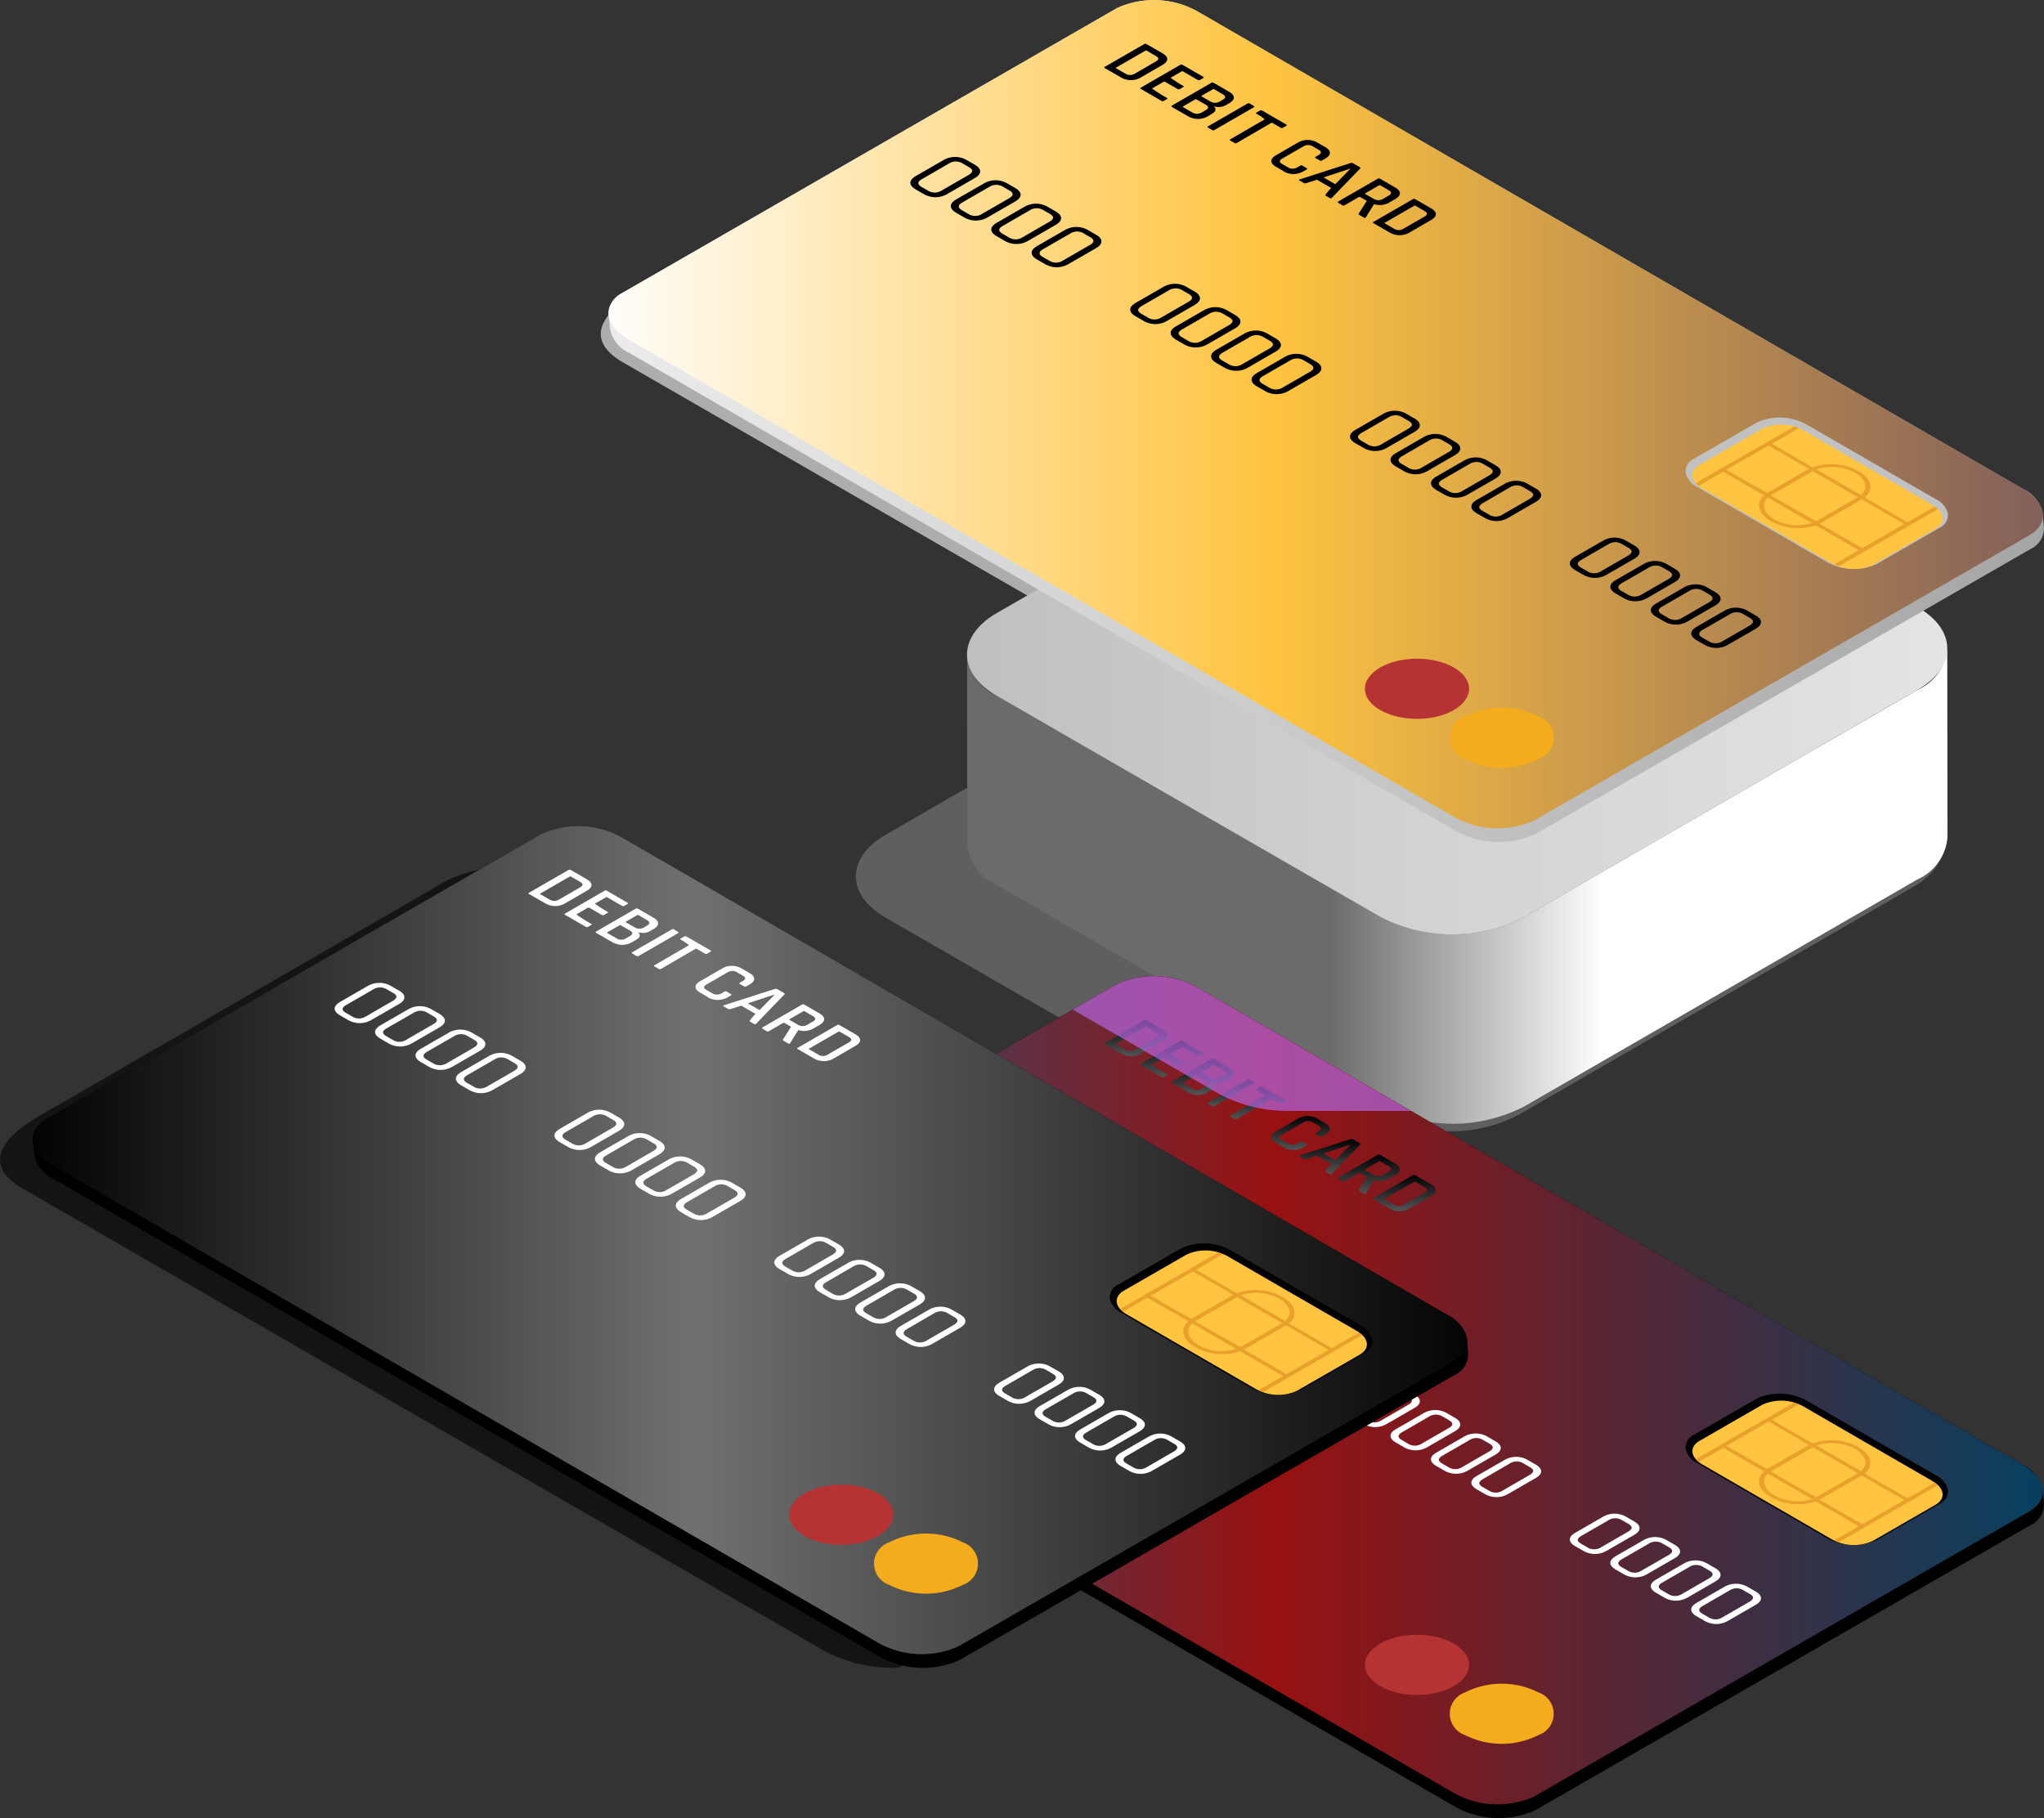 <svg xmlns="http://www.w3.org/2000/svg" xmlns:xlink="http://www.w3.org/1999/xlink" width="81.655" height="72.645" viewBox="0 0 81.655 72.645"><rect x="0" y="0" width="81.655" height="72.645" fill="#333333" stroke="none"/><defs><style>.a,.b,.c,.j{opacity:0.6;}.a,.b,.c,.p{mix-blend-mode:multiply;isolation:isolate;}.b,.n{fill:#fff;}.c{fill:#7d7d7d;}.d{fill:url(#a);}.e{fill:url(#b);}.f{fill:#c17deb;}.g{fill:url(#c);}.h{fill:#010101;}.i{fill:#ffc440;}.k{fill:#d88c1d;}.l{fill:#b53333;}.m{fill:#f4ac1c;}.o{fill:url(#d);}.p{fill:#b267e2;opacity:0.7;}.q{fill:url(#m);}.r{fill:url(#n);}.s{fill:url(#o);}.t{fill:url(#p);}.u{fill:#c1c1c1;}</style><linearGradient id="a" x1="0.369" y1="0.5" x2="0.65" y2="0.5" gradientUnits="objectBoundingBox"><stop offset="0" stop-color="#6b6b6b"/><stop offset="1" stop-color="#fff"/></linearGradient><linearGradient id="b" y1="0.5" x2="1" y2="0.5" gradientUnits="objectBoundingBox"><stop offset="0" stop-color="#bfbfbf"/><stop offset="0.456" stop-color="#d2d2d2"/><stop offset="1" stop-color="#e4e4e4"/></linearGradient><linearGradient id="c" x1="-0.007" y1="0.5" x2="1.02" y2="0.5" gradientUnits="objectBoundingBox"><stop offset="0" stop-color="#006495"/><stop offset="0.456" stop-color="#981111"/><stop offset="1" stop-color="#004263"/></linearGradient><linearGradient id="d" x1="0.5" x2="0.5" y2="1" gradientUnits="objectBoundingBox"><stop offset="0"/><stop offset="1" stop-color="#545454"/></linearGradient><linearGradient id="m" y1="0.5" x2="1" y2="0.5" gradientUnits="objectBoundingBox"><stop offset="0"/><stop offset="1"/></linearGradient><linearGradient id="n" x1="-0.007" y1="0.5" x2="1.02" y2="0.5" gradientUnits="objectBoundingBox"><stop offset="0"/><stop offset="0.456" stop-color="#707070"/><stop offset="1"/></linearGradient><linearGradient id="o" y1="0.5" x2="1" y2="0.5" gradientUnits="objectBoundingBox"><stop offset="0" stop-color="#ececec"/><stop offset="1" stop-color="#a5a5a5"/></linearGradient><linearGradient id="p" x1="-0.007" y1="0.5" x2="1.02" y2="0.5" gradientUnits="objectBoundingBox"><stop offset="0" stop-color="#fff"/><stop offset="0.456" stop-color="#ffc440"/><stop offset="1" stop-color="#7d5b5b"/></linearGradient></defs><g transform="translate(-19.098 -251.561)"><path class="a" d="M65.971,292.9a5.752,5.752,0,0,0-2.805-.679,5.062,5.062,0,0,0-2.746.829l-15.736,9.089c-1.575.909-2.269,1.989-.7,2.9l32.033,18.479a5.788,5.788,0,0,0,2.9.679h.091l18.568-13.065Z" transform="translate(-24 -6)"/><path class="b" d="M65.971,292.9a5.752,5.752,0,0,0-2.805-.679,5.062,5.062,0,0,0-2.746.829l-15.736,9.089c-1.575.909-2.269,1.989-.7,2.9l32.033,18.479a5.788,5.788,0,0,0,2.9.679h.091l18.568-13.065Z" transform="translate(0 -39)"/><path class="c" d="M95.558,283.693,81.9,275.827a5.741,5.741,0,0,0-2.8-.68h-5.93a5.879,5.879,0,0,0-2.957.68l-15.736,9.089c-1.575.91-1.583,2.387-.018,3.3l13.655,7.867a5.8,5.8,0,0,0,2.9.68H76.99a5.792,5.792,0,0,0,2.814-.682l15.736-9.088C97.115,286.079,97.126,284.6,95.558,283.693Z"/><path class="d" d="M96.889,277.467a2.012,2.012,0,0,1-1.187,1.659l-15.737,9.089a6.27,6.27,0,0,1-5.688,0L58.9,279.353a1.994,1.994,0,0,1-1.168-1.636l.005,7.563a2,2,0,0,0,1.169,1.636l15.379,8.863a6.266,6.266,0,0,0,5.689,0l15.736-9.088a2.015,2.015,0,0,0,1.187-1.661Z"/><path class="e" d="M95.72,275.831l-15.38-8.862a6.273,6.273,0,0,0-5.688,0l-15.736,9.089c-1.575.91-1.583,2.386-.018,3.295l15.379,8.863a6.27,6.27,0,0,0,5.688,0L95.7,279.126C97.276,278.217,97.287,276.741,95.72,275.831Z"/><path class="f" d="M85.552,279.35a.666.666,0,0,1-.367.075c-.438-.027-1.4-.084-2.483-.14l-.21.283a.449.449,0,0,1-.066.073.7.7,0,0,1-.109.078.986.986,0,0,1-.277.105,1.377,1.377,0,0,1-.632-.005.81.81,0,0,1-.388-.2,1.031,1.031,0,0,1-.307.124,1.391,1.391,0,0,1-.632,0,1.016,1.016,0,0,1-.186-.064l-.695.62a.7.7,0,0,1-.116.083,1.387,1.387,0,0,1-1.087.066l-6.61-2.466c-.4-.151-.519-.462-.26-.7l2.573-2.3a.739.739,0,0,1,.115-.083,1.39,1.39,0,0,1,1.088-.065l3.317,1.237A14.109,14.109,0,0,1,80.668,276a11.944,11.944,0,0,1,1.667.354,14.365,14.365,0,0,0,1.688.556,2.507,2.507,0,0,0,.313.064l1.314.193c.238.035.4.168.369.308l-.337,1.715a.21.21,0,0,1-.07.113Zm-7.224-1.1a.358.358,0,0,0-.068.049.221.221,0,0,0-.076.121c-.041.188.2.367.549.407.6.067,1.383.111,2.922.182,1.475.069,2.989.158,3.571.194l.412-1.751c.006-.031-.03-.06-.081-.068l-1.315-.193a3.03,3.03,0,0,1-.384-.08,14.211,14.211,0,0,1-1.758-.58,11.216,11.216,0,0,0-1.518-.313,13.421,13.421,0,0,0-1.9.027l2.609.974c.351.131.5.388.352.626a.608.608,0,0,1-.226.21,1.46,1.46,0,0,1-.816.155s-.935-.022-1.842-.048A.807.807,0,0,0,78.328,278.252Zm2.995,1.023c-.1.134.009.285.236.341a.719.719,0,0,0,.339,0,.584.584,0,0,0,.148-.055.33.33,0,0,0,.094-.082l.161-.216-.935-.046Zm-1.218.214a.5.5,0,0,0,.126.048.733.733,0,0,0,.339,0,.508.508,0,0,0,.148-.057.277.277,0,0,0,.094-.08l.151-.2-.506-.025Zm-6.019-4.428a.538.538,0,0,0-.065.046l-2.571,2.3c-.146.131-.081.3.144.389l6.611,2.467a.785.785,0,0,0,.609-.037.462.462,0,0,0,.064-.047l1.149-1.026c-.606-.034-1.022-.066-1.367-.105-.545-.062-.922-.348-.857-.651a.489.489,0,0,1,.256-.3,1.375,1.375,0,0,1,.717-.154c.91.026,1.848.048,1.848.048a.944.944,0,0,0,.522-.093.368.368,0,0,0,.134-.124c.085-.141,0-.293-.2-.367l-6.386-2.383A.776.776,0,0,0,74.086,275.061ZM70.23,277.1a.923.923,0,0,1-.452.026c-.043-.01-.1-.046-.1-.072a1.738,1.738,0,0,1,.681-1.383l.059-.052a3.213,3.213,0,0,1,.487-.342,4.994,4.994,0,0,1,1.447-.533.256.256,0,0,1,.228.074c.055.049.133.14.039.194a4.723,4.723,0,0,0-1.322.486,2.855,2.855,0,0,0-.427.3l-.06.052a1.425,1.425,0,0,0-.541,1.189A.089.089,0,0,1,70.23,277.1Zm-1.151.036a.981.981,0,0,1-.46.022c-.042-.008-.1-.042-.1-.068a2.138,2.138,0,0,1,.921-1.794l.061-.052a3.741,3.741,0,0,1,.572-.4,6,6,0,0,1,1.99-.677.245.245,0,0,1,.211.075c.052.051.125.144.032.2a5.676,5.676,0,0,0-1.836.626,3.3,3.3,0,0,0-.514.362l-.061.052a1.785,1.785,0,0,0-.77,1.592A.083.083,0,0,1,69.079,277.133Zm-1.137.045a1.059,1.059,0,0,1-.484.025c-.041-.009-.1-.044-.1-.069a2.767,2.767,0,0,1,1.2-2.205,4.755,4.755,0,0,1,.74-.53,7.336,7.336,0,0,1,2.4-.819.248.248,0,0,1,.217.079c.052.051.125.143.032.2a7.023,7.023,0,0,0-2.248.769,4.221,4.221,0,0,0-.632.445,2.476,2.476,0,0,0-1.079,2.044A.081.081,0,0,1,67.942,277.178Z"/><path d="M43.46,303.633a1.314,1.314,0,0,0,.776,1.029l32.994,19.09a3.566,3.566,0,0,0,3.208.135L100.2,312.505a.914.914,0,0,0,.548-.883c-.02-.186-.023-.348-.05-.568a1.379,1.379,0,0,0-.771-.949L66.935,291.016a3.568,3.568,0,0,0-3.209-.135L43.964,302.263a.967.967,0,0,0-.552.752C43.4,303.24,43.458,303.44,43.46,303.633Z"/><path class="g" d="M66.935,291.016l32.992,19.089c.949.549,1.05,1.378.227,1.852L80.392,323.339a3.563,3.563,0,0,1-3.208-.135L44.191,304.115c-.949-.549-1.05-1.378-.227-1.852l19.762-11.382A3.568,3.568,0,0,1,66.935,291.016Z"/><path class="h" d="M96.433,310.507a.862.862,0,0,1,.481.591.568.568,0,0,1-.341.555L94.065,313.1a2.21,2.21,0,0,1-1.984-.083l-5.163-2.987a.867.867,0,0,1-.482-.589.57.57,0,0,1,.341-.556l2.509-1.445a2.214,2.214,0,0,1,1.984.083Z"/><path class="i" d="M87.109,310.078l5.162,2.986a1.824,1.824,0,0,0,1.639.069l2.508-1.445c.421-.243.369-.666-.115-.946l-5.162-2.986a1.817,1.817,0,0,0-1.639-.068l-2.509,1.444C86.572,309.374,86.624,309.8,87.109,310.078Z"/><g class="j"><path class="k" d="M90.962,307.67a1.529,1.529,0,0,0-.194-.067l-3.924,2.26a.945.945,0,0,0,.115.112l.977-.563,1.629.942c-.341.3-.238.736.281,1.036a2.278,2.278,0,0,0,1.792.164l1.714.991-.983.566a1.525,1.525,0,0,0,.181.075l3.964-2.283a.927.927,0,0,0-.129-.1l-1.084.624-1.71-.989c.373-.3.281-.749-.251-1.057a2.26,2.26,0,0,0-1.83-.147l-1.625-.94Zm.854,3.8,1.655-.953,1.7.98-1.68.968-1.7-.983C91.8,311.48,91.808,311.478,91.816,311.473Zm-1.836-.16c-.433-.252-.528-.615-.259-.869l1.762,1.02A1.96,1.96,0,0,1,89.98,311.313Zm3.226-1.858c.446.258.531.635.23.889l-1.771-1.025A1.94,1.94,0,0,1,93.206,309.455Zm-1.69-.066,1.8,1.041-1.654.953c-.029.013-1.823-1.026-1.823-1.026C89.861,310.342,91.516,309.389,91.516,309.389Zm-.155-.09-1.654.953c-.023.017-1.636-.917-1.636-.917l1.68-.968Z"/></g><ellipse class="l" cx="2.081" cy="1.202" rx="2.081" ry="1.202" transform="translate(73.624 316.88)"/><path class="m" d="M80.562,320.886a3.254,3.254,0,0,1-2.943,0,.9.9,0,0,1,0-1.7,3.26,3.26,0,0,1,2.943,0A.9.9,0,0,1,80.562,320.886Z"/><path class="f" d="M48.726,302.94a1.316,1.316,0,0,1,1.185-.017c.319.183.306.488-.027.68a1.307,1.307,0,0,1-1.182.018C48.382,303.439,48.393,303.132,48.726,302.94Z"/><path class="f" d="M47.673,303.709l.532-.008c-.383-.287-.336-.708.138-.982a2.077,2.077,0,0,1,1.7-.087l.014-.3a2.822,2.822,0,0,0-2.03.21C47.469,302.862,47.354,303.336,47.673,303.709Z"/><path class="f" d="M46.688,303.721l.482-.006c-.284-.451-.1-.986.545-1.361a3.551,3.551,0,0,1,2.354-.319l.01-.276a4.241,4.241,0,0,0-2.678.416C46.664,302.6,46.423,303.2,46.688,303.721Z"/><path class="f" d="M45.747,303.732l.468-.006c-.25-.591.042-1.255.87-1.734a4.961,4.961,0,0,1,3.005-.507l.01-.269a5.652,5.652,0,0,0-3.329.6C45.854,302.341,45.511,303.07,45.747,303.732Z"/><path class="f" d="M51.915,301.766l-2.419,1.4a.28.28,0,0,0,0,.531l3.782,2.184a1.023,1.023,0,0,0,.921,0l2.419-1.4a.281.281,0,0,0,0-.532l-3.782-2.182A1.011,1.011,0,0,0,51.915,301.766Zm4.472,2.316a.14.14,0,0,1,0,.266l-2.418,1.4a.513.513,0,0,1-.461,0l-3.782-2.184a.14.14,0,0,1,0-.265l2.419-1.4a.51.51,0,0,1,.46,0Z"/><path class="n" d="M88.449,314.841a.924.924,0,0,0-.469.126l-1.1.635c-.148.086-.221.175-.22.271s.073.186.217.269l.317.182a.928.928,0,0,0,.934,0l1.1-.634c.145-.085.218-.174.218-.271s-.071-.186-.215-.269l-.317-.183A.916.916,0,0,0,88.449,314.841Zm-.25.263a.508.508,0,0,1,.542-.005l.26.15c.175.1.17.2-.013.311l-1.081.624a.505.505,0,0,1-.538.006l-.26-.149c-.177-.1-.174-.207.01-.313Z"/><path class="n" d="M86.833,313.908a.921.921,0,0,0-.468.126l-1.1.635c-.148.085-.221.176-.22.271s.074.185.217.268l.317.184a.93.93,0,0,0,.935,0l1.1-.635c.146-.084.219-.175.219-.271s-.072-.186-.216-.269l-.317-.183A.913.913,0,0,0,86.833,313.908Zm-.25.263a.51.51,0,0,1,.542-.005l.26.149q.262.153-.013.312l-1.08.623a.507.507,0,0,1-.539.008l-.26-.151c-.177-.1-.174-.206.01-.312Z"/><path class="n" d="M85.218,312.975a.925.925,0,0,0-.469.127l-1.1.634c-.148.085-.221.176-.22.272s.073.184.216.267l.317.184a.93.93,0,0,0,.935,0l1.1-.635c.145-.084.218-.175.218-.271s-.072-.186-.215-.269l-.317-.182A.917.917,0,0,0,85.218,312.975Zm-.25.263a.512.512,0,0,1,.541-.006l.261.151c.175.1.17.205-.013.311l-1.081.623a.5.5,0,0,1-.538.008l-.261-.15c-.177-.1-.173-.206.01-.313Z"/><path class="n" d="M83.6,312.042a.924.924,0,0,0-.469.126l-1.1.635c-.148.086-.221.175-.22.272s.073.185.217.268l.317.182a.928.928,0,0,0,.934,0l1.1-.634c.145-.084.218-.174.218-.271s-.072-.185-.215-.268l-.317-.183A.917.917,0,0,0,83.6,312.042Zm-.25.264a.506.506,0,0,1,.542-.006l.259.15c.176.1.172.2-.012.311l-1.081.624a.507.507,0,0,1-.538.008l-.26-.151c-.178-.1-.174-.207.009-.312Z"/><path class="n" d="M79.667,309.771a.927.927,0,0,0-.469.126l-1.1.634c-.148.085-.221.176-.22.272s.073.185.217.268l.317.183a.928.928,0,0,0,.934,0l1.1-.635c.145-.084.218-.174.218-.27s-.072-.186-.215-.269l-.317-.183A.907.907,0,0,0,79.667,309.771Zm-.25.262a.51.51,0,0,1,.541,0l.261.151c.175.1.171.2-.013.31l-1.08.624a.5.5,0,0,1-.539.007l-.26-.149c-.178-.1-.174-.207.009-.314Z"/><path class="n" d="M78.052,308.838a.924.924,0,0,0-.469.126l-1.1.635c-.148.085-.221.175-.22.271s.074.186.217.269l.317.182a.93.93,0,0,0,.935,0l1.1-.634c.146-.084.219-.175.219-.271s-.072-.186-.216-.269l-.316-.183A.919.919,0,0,0,78.052,308.838Zm-.251.263a.508.508,0,0,1,.542-.005l.26.149c.175.1.171.205-.013.312l-1.08.624a.509.509,0,0,1-.539.007l-.26-.151c-.177-.1-.173-.206.01-.312Z"/><path class="n" d="M76.436,307.9a.916.916,0,0,0-.469.127l-1.1.635c-.148.085-.222.176-.22.272s.073.184.217.267l.317.184a.928.928,0,0,0,.934,0l1.1-.635c.146-.084.219-.175.219-.272s-.072-.185-.215-.268l-.317-.183A.92.92,0,0,0,76.436,307.9Zm-.251.264a.512.512,0,0,1,.542-.006l.26.151c.176.1.171.205-.012.311l-1.081.623a.507.507,0,0,1-.539.008L75.1,309.1c-.178-.1-.175-.207.009-.312Z"/><path class="n" d="M74.82,306.972a.924.924,0,0,0-.469.126l-1.1.634c-.148.086-.221.176-.22.273s.073.185.217.267l.317.183a.924.924,0,0,0,.935,0l1.1-.635c.146-.084.218-.173.218-.27s-.071-.186-.215-.269l-.317-.182A.917.917,0,0,0,74.82,306.972Zm-.25.263a.51.51,0,0,1,.542-.006l.26.151c.175.1.17.2-.013.31l-1.081.625a.505.505,0,0,1-.538.007l-.26-.15q-.266-.154.009-.313Z"/><path class="n" d="M70.886,304.7a.924.924,0,0,0-.469.126l-1.1.635c-.148.086-.221.176-.22.271s.073.186.217.269l.317.183a.93.93,0,0,0,.935,0l1.1-.635c.145-.084.218-.174.218-.271s-.071-.185-.215-.268l-.317-.184A.922.922,0,0,0,70.886,304.7Zm-.251.264a.506.506,0,0,1,.542-.006l.26.15c.175.1.171.206-.013.311l-1.08.624a.509.509,0,0,1-.539.007l-.26-.15c-.177-.1-.174-.207.01-.312Z"/><path class="n" d="M69.27,303.768a.924.924,0,0,0-.469.126l-1.1.634c-.148.085-.222.176-.221.272s.074.185.218.268l.316.183a.93.93,0,0,0,.935,0l1.1-.635q.219-.126.219-.27t-.216-.27l-.317-.182A.912.912,0,0,0,69.27,303.768Zm-.25.262a.51.51,0,0,1,.541-.005l.26.15c.176.1.171.205-.012.311l-1.081.624a.5.5,0,0,1-.538.007l-.26-.15q-.267-.153.009-.313Z"/><path class="n" d="M67.654,302.834a.916.916,0,0,0-.469.127l-1.1.634c-.148.086-.221.177-.22.272s.073.185.217.268l.316.183a.93.93,0,0,0,.935,0l1.1-.634c.145-.084.218-.175.218-.272s-.072-.185-.216-.268l-.316-.183A.917.917,0,0,0,67.654,302.834Zm-.25.264a.508.508,0,0,1,.541-.006l.26.15c.176.1.172.2-.012.311l-1.081.624a.507.507,0,0,1-.538.008l-.26-.151c-.178-.1-.174-.207.009-.312Z"/><path class="n" d="M66.038,301.9a.924.924,0,0,0-.469.126l-1.1.635c-.148.086-.221.176-.22.273s.073.184.217.267l.317.183a.928.928,0,0,0,.934,0l1.1-.635c.145-.084.218-.174.218-.27s-.072-.186-.215-.269l-.317-.183A.917.917,0,0,0,66.038,301.9Zm-.25.264a.51.51,0,0,1,.542-.006l.26.151c.175.1.171.205-.013.31l-1.08.624a.5.5,0,0,1-.539.008l-.26-.15c-.178-.1-.174-.207.01-.313Z"/><path class="n" d="M62.1,299.63a.919.919,0,0,0-.469.126l-1.1.635c-.148.086-.221.175-.22.271s.074.186.217.269l.317.182a.93.93,0,0,0,.935,0l1.1-.634c.146-.084.219-.174.219-.271s-.072-.185-.216-.268l-.317-.184A.923.923,0,0,0,62.1,299.63Zm-.25.264a.5.5,0,0,1,.541-.006l.26.15q.263.152-.013.311l-1.081.624a.505.505,0,0,1-.538.006l-.26-.149c-.177-.1-.174-.207.01-.313Z"/><path class="n" d="M60.488,298.7a.924.924,0,0,0-.469.126l-1.1.635c-.148.085-.221.176-.22.271s.074.186.218.268l.316.184a.93.93,0,0,0,.935,0l1.1-.635c.146-.084.219-.175.219-.271s-.072-.186-.216-.269l-.316-.183A.919.919,0,0,0,60.488,298.7Zm-.25.263a.508.508,0,0,1,.541-.005l.26.149q.262.153-.013.312l-1.08.624a.507.507,0,0,1-.539.007l-.259-.15c-.178-.1-.174-.207.009-.313Z"/><path class="n" d="M58.872,297.764a.916.916,0,0,0-.469.127l-1.1.634c-.148.085-.221.176-.221.272s.074.184.218.268l.317.183a.928.928,0,0,0,.934,0l1.1-.635c.146-.085.219-.175.219-.271s-.072-.186-.215-.269l-.317-.182A.917.917,0,0,0,58.872,297.764Zm-.25.263a.512.512,0,0,1,.542-.005l.259.15c.176.1.171.205-.012.31l-1.081.624a.5.5,0,0,1-.538.008l-.26-.15q-.266-.154.009-.313Z"/><path class="n" d="M56.788,296.957l-1.1.635c-.148.086-.222.177-.221.272s.074.185.217.268l.317.183a.928.928,0,0,0,.934,0l1.1-.635c.146-.084.218-.174.218-.271s-.071-.185-.215-.268l-.317-.183a.932.932,0,0,0-.934,0Zm.218.138a.506.506,0,0,1,.542-.006l.26.15c.175.1.171.2-.013.311l-1.08.624a.509.509,0,0,1-.539.008l-.26-.151c-.177-.1-.174-.207.01-.312Z"/><path class="o" d="M63.232,293.231l1.578-.91a.082.082,0,0,1,.088,0l.637.369q.19.108.192.231c0,.082-.061.159-.189.233l-.863.5a.769.769,0,0,1-.4.109.782.782,0,0,1-.4-.111l-.638-.367C63.2,293.266,63.2,293.249,63.232,293.231Zm.456.061.365.211a.36.36,0,0,0,.379,0l.842-.486c.127-.074.129-.147,0-.219l-.365-.211a.05.05,0,0,0-.055,0l-1.171.676Q63.659,293.275,63.688,293.292Z"/><path class="o" d="M65.5,294.592l-.829-.479c-.029-.017-.029-.034,0-.05l1.578-.912a.084.084,0,0,1,.088,0l.829.479c.028.016.027.032,0,.05l-.132.076a.083.083,0,0,1-.086,0l-.591-.341a.054.054,0,0,0-.057,0l-.438.253a4.906,4.906,0,0,0,.5.321c.031.019.032.035,0,.053l-.132.076a.082.082,0,0,1-.09,0l-.5-.288a.056.056,0,0,0-.057,0l-.461.266a5.771,5.771,0,0,0,.593.376c.028.015.027.032,0,.049l-.133.076A.081.081,0,0,1,65.5,294.592Z"/><path class="o" d="M65.914,294.78l1.578-.911a.087.087,0,0,1,.088,0l.614.355c.127.074.192.151.194.232s-.06.157-.186.229l-.127.075a.611.611,0,0,1-.5.044.16.16,0,0,1,.079.147c-.006.055-.051.107-.136.155l-.166.1a.782.782,0,0,1-.4.108.8.8,0,0,1-.4-.111l-.637-.368C65.884,294.815,65.884,294.8,65.914,294.78Zm1.191-.365.337.194a.361.361,0,0,0,.387.005l.118-.069c.125-.071.123-.145,0-.218l-.341-.2a.052.052,0,0,0-.055,0l-.443.256C67.085,294.394,67.086,294.4,67.105,294.415Zm-.741.428.363.21a.359.359,0,0,0,.381,0l.161-.093c.124-.071.118-.147-.018-.226l-.353-.2a.05.05,0,0,0-.054,0l-.482.278C66.345,294.821,66.346,294.832,66.364,294.843Z"/><path class="o" d="M69.186,294.848l-1.578.911a.087.087,0,0,1-.088,0l-.163-.1c-.029-.017-.029-.033,0-.051l1.578-.911a.082.082,0,0,1,.088,0l.163.1C69.215,294.814,69.215,294.83,69.186,294.848Z"/><path class="o" d="M68.412,296.273l-.164-.094c-.031-.018-.032-.035,0-.052l1.376-.8a2.137,2.137,0,0,0-.327-.218c-.031-.018-.032-.036,0-.053l.132-.076a.088.088,0,0,1,.091,0l.962.556c.031.018.031.035,0,.052l-.132.076a.082.082,0,0,1-.091,0l-.326-.189a.055.055,0,0,0-.054,0l-1.377.8A.081.081,0,0,1,68.412,296.273Z"/><path class="o" d="M70.373,297.4l-.3-.173c-.128-.074-.191-.151-.19-.233s.064-.158.19-.23l.863-.5a.776.776,0,0,1,.8,0l.3.172c.126.074.19.151.191.232s-.063.159-.191.232l-.125.072a.087.087,0,0,1-.093,0l-.163-.094c-.03-.017-.028-.034,0-.052l.114-.066c.127-.074.129-.147,0-.218l-.226-.131a.358.358,0,0,0-.378,0l-.842.486c-.128.074-.13.148,0,.219l.225.13a.355.355,0,0,0,.379,0l.113-.065a.086.086,0,0,1,.091,0l.163.1c.032.018.032.035,0,.054l-.124.071a.788.788,0,0,1-.8,0Z"/><path class="o" d="M71.186,297.875,71,297.768c-.023-.014-.017-.028.019-.04l2.029-.652a.131.131,0,0,1,.106.011l.259.149c.034.021.041.04.018.062L72.3,298.469a.057.057,0,0,1-.073.009l-.184-.106c0-.053.236-.3.236-.3l-.57-.329-.435.138A.1.1,0,0,1,71.186,297.875Zm1.842-.572-1.056.346.468.271.6-.611Z"/><path class="o" d="M72.723,298.763l-.163-.1q-.045-.025,0-.051l1.577-.911a.089.089,0,0,1,.089,0l.606.351c.126.072.189.15.189.233s-.063.16-.189.233l-.218.125a.758.758,0,0,1-.622.076c-.01.005-.328.522-.328.522-.016.03-.044.034-.086.01l-.161-.093c-.041-.023-.053-.048-.036-.071l.319-.5-.262-.152a.056.056,0,0,0-.057,0l-.57.329A.087.087,0,0,1,72.723,298.763Zm.92-.448.329.19a.357.357,0,0,0,.38,0l.218-.126q.192-.111,0-.221l-.329-.19a.05.05,0,0,0-.054,0l-.547.315C73.623,298.294,73.623,298.3,73.643,298.315Z"/><path class="o" d="M73.964,299.428l1.578-.91a.078.078,0,0,1,.088,0l.637.367c.127.073.191.15.192.232s-.061.159-.189.234l-.863.5a.789.789,0,0,1-.4.108.8.8,0,0,1-.4-.11l-.637-.369C73.935,299.462,73.935,299.445,73.964,299.428Zm.456.06.365.211a.353.353,0,0,0,.379,0l.842-.485c.127-.074.129-.146.005-.219l-.366-.211a.052.052,0,0,0-.054,0l-1.171.676C74.4,299.466,74.4,299.478,74.42,299.488Z"/><path class="f" d="M56.782,306.5l-.394.242.6-1.1-.442-.256-2.019,1.166.4.228.846-.489.393-.241-.6,1.1.442.256,2.018-1.165-.4-.23Z"/><path class="f" d="M56.272,307.556l.419.242.849-.49.675.39.362-.209-.675-.39.445-.257.805.465.362-.209-1.224-.707Z"/><path class="f" d="M60.071,307.8c.243.141.142.267-.135.428l.419.241.094-.054c.5-.291.463-.548-.016-.824a1.6,1.6,0,0,0-1.749.135l-.1.059c-.7.4-.759.706-.233,1.01a1.3,1.3,0,0,0,1.42.014,2.993,2.993,0,0,0-.4-.256.609.609,0,0,1-.639.046c-.292-.168-.132-.336.272-.569l.1-.06C59.512,307.735,59.8,307.643,60.071,307.8Z"/><path class="p" d="M66.935,291.016a3.568,3.568,0,0,0-3.209-.135L61.95,291.9l5.845,3.369a5.8,5.8,0,0,0,2.9.679h4.766Z"/><g transform="translate(-23 -6)"><path class="q" d="M43.46,303.633a1.314,1.314,0,0,0,.776,1.029l32.994,19.09a3.566,3.566,0,0,0,3.208.135L100.2,312.505a.914.914,0,0,0,.548-.883c-.02-.186-.023-.348-.05-.568a1.379,1.379,0,0,0-.771-.949L66.935,291.016a3.568,3.568,0,0,0-3.209-.135L43.964,302.263a.967.967,0,0,0-.552.752C43.4,303.24,43.458,303.44,43.46,303.633Z"/><path class="r" d="M66.935,291.016l32.992,19.089c.949.549,1.05,1.378.227,1.852L80.392,323.339a3.563,3.563,0,0,1-3.208-.135L44.191,304.115c-.949-.549-1.05-1.378-.227-1.852l19.762-11.382A3.568,3.568,0,0,1,66.935,291.016Z"/><path d="M96.433,310.507a.862.862,0,0,1,.481.591.568.568,0,0,1-.341.555L94.065,313.1a2.21,2.21,0,0,1-1.984-.083l-5.163-2.987a.867.867,0,0,1-.482-.589.57.57,0,0,1,.341-.556l2.509-1.445a2.214,2.214,0,0,1,1.984.083Z"/><path class="i" d="M87.109,310.078l5.162,2.986a1.824,1.824,0,0,0,1.639.069l2.508-1.445c.421-.243.369-.666-.115-.946l-5.162-2.986a1.817,1.817,0,0,0-1.639-.068l-2.509,1.444C86.572,309.374,86.624,309.8,87.109,310.078Z"/><g class="j"><path class="k" d="M90.962,307.67a1.529,1.529,0,0,0-.194-.067l-3.924,2.26a.945.945,0,0,0,.115.112l.977-.563,1.629.942c-.341.3-.238.736.281,1.036a2.278,2.278,0,0,0,1.792.164l1.714.991-.983.566a1.525,1.525,0,0,0,.181.075l3.964-2.283a.927.927,0,0,0-.129-.1l-1.084.624-1.71-.989c.373-.3.281-.749-.251-1.057a2.26,2.26,0,0,0-1.83-.147l-1.625-.94Zm.854,3.8,1.655-.953,1.7.98-1.68.968-1.7-.983C91.8,311.48,91.808,311.478,91.816,311.473Zm-1.836-.16c-.433-.252-.528-.615-.259-.869l1.762,1.02A1.96,1.96,0,0,1,89.98,311.313Zm3.226-1.858c.446.258.531.635.23.889l-1.771-1.025A1.94,1.94,0,0,1,93.206,309.455Zm-1.69-.066,1.8,1.041-1.654.953c-.029.013-1.823-1.026-1.823-1.026C89.861,310.342,91.516,309.389,91.516,309.389Zm-.155-.09-1.654.953c-.023.017-1.636-.917-1.636-.917l1.68-.968Z"/></g><ellipse class="l" cx="2.081" cy="1.202" rx="2.081" ry="1.202" transform="translate(73.624 316.88)"/><path class="m" d="M80.562,320.886a3.254,3.254,0,0,1-2.943,0,.9.9,0,0,1,0-1.7,3.26,3.26,0,0,1,2.943,0A.9.9,0,0,1,80.562,320.886Z"/><path class="n" d="M88.449,314.841a.924.924,0,0,0-.469.126l-1.1.635c-.148.086-.221.175-.22.271s.073.186.217.269l.317.182a.928.928,0,0,0,.934,0l1.1-.634c.145-.085.218-.174.218-.271s-.071-.186-.215-.269l-.317-.183A.916.916,0,0,0,88.449,314.841Zm-.25.263a.508.508,0,0,1,.542-.005l.26.15c.175.1.17.2-.013.311l-1.081.624a.505.505,0,0,1-.538.006l-.26-.149c-.177-.1-.174-.207.01-.313Z"/><path class="n" d="M86.833,313.908a.921.921,0,0,0-.468.126l-1.1.635c-.148.085-.221.176-.22.271s.074.185.217.268l.317.184a.93.93,0,0,0,.935,0l1.1-.635c.146-.084.219-.175.219-.271s-.072-.186-.216-.269l-.317-.183A.913.913,0,0,0,86.833,313.908Zm-.25.263a.51.51,0,0,1,.542-.005l.26.149q.262.153-.013.312l-1.08.623a.507.507,0,0,1-.539.008l-.26-.151c-.177-.1-.174-.206.01-.312Z"/><path class="n" d="M85.218,312.975a.925.925,0,0,0-.469.127l-1.1.634c-.148.085-.221.176-.22.272s.073.184.216.267l.317.184a.93.93,0,0,0,.935,0l1.1-.635c.145-.084.218-.175.218-.271s-.072-.186-.215-.269l-.317-.182A.917.917,0,0,0,85.218,312.975Zm-.25.263a.512.512,0,0,1,.541-.006l.261.151c.175.1.17.205-.013.311l-1.081.623a.5.5,0,0,1-.538.008l-.261-.15c-.177-.1-.173-.206.01-.313Z"/><path class="n" d="M83.6,312.042a.924.924,0,0,0-.469.126l-1.1.635c-.148.086-.221.175-.22.272s.073.185.217.268l.317.182a.928.928,0,0,0,.934,0l1.1-.634c.145-.084.218-.174.218-.271s-.072-.185-.215-.268l-.317-.183A.917.917,0,0,0,83.6,312.042Zm-.25.264a.506.506,0,0,1,.542-.006l.259.15c.176.1.172.2-.012.311l-1.081.624a.507.507,0,0,1-.538.008l-.26-.151c-.178-.1-.174-.207.009-.312Z"/><path class="n" d="M79.667,309.771a.927.927,0,0,0-.469.126l-1.1.634c-.148.085-.221.176-.22.272s.073.185.217.268l.317.183a.928.928,0,0,0,.934,0l1.1-.635c.145-.084.218-.174.218-.27s-.072-.186-.215-.269l-.317-.183A.907.907,0,0,0,79.667,309.771Zm-.25.262a.51.51,0,0,1,.541,0l.261.151c.175.1.171.2-.013.31l-1.08.624a.5.5,0,0,1-.539.007l-.26-.149c-.178-.1-.174-.207.009-.314Z"/><path class="n" d="M78.052,308.838a.924.924,0,0,0-.469.126l-1.1.635c-.148.085-.221.175-.22.271s.074.186.217.269l.317.182a.93.93,0,0,0,.935,0l1.1-.634c.146-.084.219-.175.219-.271s-.072-.186-.216-.269l-.316-.183A.919.919,0,0,0,78.052,308.838Zm-.251.263a.508.508,0,0,1,.542-.005l.26.149c.175.1.171.205-.013.312l-1.08.624a.509.509,0,0,1-.539.007l-.26-.151c-.177-.1-.173-.206.01-.312Z"/><path class="n" d="M76.436,307.9a.916.916,0,0,0-.469.127l-1.1.635c-.148.085-.222.176-.22.272s.073.184.217.267l.317.184a.928.928,0,0,0,.934,0l1.1-.635c.146-.084.219-.175.219-.272s-.072-.185-.215-.268l-.317-.183A.92.92,0,0,0,76.436,307.9Zm-.251.264a.512.512,0,0,1,.542-.006l.26.151c.176.1.171.205-.012.311l-1.081.623a.507.507,0,0,1-.539.008L75.1,309.1c-.178-.1-.175-.207.009-.312Z"/><path class="n" d="M74.82,306.972a.924.924,0,0,0-.469.126l-1.1.634c-.148.086-.221.176-.22.273s.073.185.217.267l.317.183a.924.924,0,0,0,.935,0l1.1-.635c.146-.084.218-.173.218-.27s-.071-.186-.215-.269l-.317-.182A.917.917,0,0,0,74.82,306.972Zm-.25.263a.51.51,0,0,1,.542-.006l.26.151c.175.1.17.2-.013.31l-1.081.625a.505.505,0,0,1-.538.007l-.26-.15q-.266-.154.009-.313Z"/><path class="n" d="M70.886,304.7a.924.924,0,0,0-.469.126l-1.1.635c-.148.086-.221.176-.22.271s.073.186.217.269l.317.183a.93.93,0,0,0,.935,0l1.1-.635c.145-.084.218-.174.218-.271s-.071-.185-.215-.268l-.317-.184A.922.922,0,0,0,70.886,304.7Zm-.251.264a.506.506,0,0,1,.542-.006l.26.15c.175.1.171.206-.013.311l-1.08.624a.509.509,0,0,1-.539.007l-.26-.15c-.177-.1-.174-.207.01-.312Z"/><path class="n" d="M69.27,303.768a.924.924,0,0,0-.469.126l-1.1.634c-.148.085-.222.176-.221.272s.074.185.218.268l.316.183a.93.93,0,0,0,.935,0l1.1-.635q.219-.126.219-.27t-.216-.27l-.317-.182A.912.912,0,0,0,69.27,303.768Zm-.25.262a.51.51,0,0,1,.541-.005l.26.15c.176.1.171.205-.012.311l-1.081.624a.5.5,0,0,1-.538.007l-.26-.15q-.267-.153.009-.313Z"/><path class="n" d="M67.654,302.834a.916.916,0,0,0-.469.127l-1.1.634c-.148.086-.221.177-.22.272s.073.185.217.268l.316.183a.93.93,0,0,0,.935,0l1.1-.634c.145-.084.218-.175.218-.272s-.072-.185-.216-.268l-.316-.183A.917.917,0,0,0,67.654,302.834Zm-.25.264a.508.508,0,0,1,.541-.006l.26.15c.176.1.172.2-.012.311l-1.081.624a.507.507,0,0,1-.538.008l-.26-.151c-.178-.1-.174-.207.009-.312Z"/><path class="n" d="M66.038,301.9a.924.924,0,0,0-.469.126l-1.1.635c-.148.086-.221.176-.22.273s.073.184.217.267l.317.183a.928.928,0,0,0,.934,0l1.1-.635c.145-.084.218-.174.218-.27s-.072-.186-.215-.269l-.317-.183A.917.917,0,0,0,66.038,301.9Zm-.25.264a.51.51,0,0,1,.542-.006l.26.151c.175.1.171.205-.013.31l-1.08.624a.5.5,0,0,1-.539.008l-.26-.15c-.178-.1-.174-.207.01-.313Z"/><path class="n" d="M62.1,299.63a.919.919,0,0,0-.469.126l-1.1.635c-.148.086-.221.175-.22.271s.074.186.217.269l.317.182a.93.93,0,0,0,.935,0l1.1-.634c.146-.084.219-.174.219-.271s-.072-.185-.216-.268l-.317-.184A.923.923,0,0,0,62.1,299.63Zm-.25.264a.5.5,0,0,1,.541-.006l.26.15q.263.152-.013.311l-1.081.624a.505.505,0,0,1-.538.006l-.26-.149c-.177-.1-.174-.207.01-.313Z"/><path class="n" d="M60.488,298.7a.924.924,0,0,0-.469.126l-1.1.635c-.148.085-.221.176-.22.271s.074.186.218.268l.316.184a.93.93,0,0,0,.935,0l1.1-.635c.146-.084.219-.175.219-.271s-.072-.186-.216-.269l-.316-.183A.919.919,0,0,0,60.488,298.7Zm-.25.263a.508.508,0,0,1,.541-.005l.26.149q.262.153-.013.312l-1.08.624a.507.507,0,0,1-.539.007l-.259-.15c-.178-.1-.174-.207.009-.313Z"/><path class="n" d="M58.872,297.764a.916.916,0,0,0-.469.127l-1.1.634c-.148.085-.221.176-.221.272s.074.184.218.268l.317.183a.928.928,0,0,0,.934,0l1.1-.635c.146-.085.219-.175.219-.271s-.072-.186-.215-.269l-.317-.182A.917.917,0,0,0,58.872,297.764Zm-.25.263a.512.512,0,0,1,.542-.005l.259.15c.176.1.171.205-.012.31l-1.081.624a.5.5,0,0,1-.538.008l-.26-.15q-.266-.154.009-.313Z"/><path class="n" d="M56.788,296.957l-1.1.635c-.148.086-.222.177-.221.272s.074.185.217.268l.317.183a.928.928,0,0,0,.934,0l1.1-.635c.146-.084.218-.174.218-.271s-.071-.185-.215-.268l-.317-.183a.932.932,0,0,0-.934,0Zm.218.138a.506.506,0,0,1,.542-.006l.26.15c.175.1.171.2-.013.311l-1.08.624a.509.509,0,0,1-.539.008l-.26-.151c-.177-.1-.174-.207.01-.312Z"/><path class="n" d="M63.232,293.231l1.578-.91a.082.082,0,0,1,.088,0l.637.369q.19.108.192.231c0,.082-.061.159-.189.233l-.863.5a.769.769,0,0,1-.4.109.782.782,0,0,1-.4-.111l-.638-.367C63.2,293.266,63.2,293.249,63.232,293.231Zm.456.061.365.211a.36.36,0,0,0,.379,0l.842-.486c.127-.074.129-.147,0-.219l-.365-.211a.05.05,0,0,0-.055,0l-1.171.676Q63.659,293.275,63.688,293.292Z"/><path class="n" d="M65.5,294.592l-.829-.479c-.029-.017-.029-.034,0-.05l1.578-.912a.084.084,0,0,1,.088,0l.829.479c.028.016.027.032,0,.05l-.132.076a.083.083,0,0,1-.086,0l-.591-.341a.054.054,0,0,0-.057,0l-.438.253a4.906,4.906,0,0,0,.5.321c.031.019.032.035,0,.053l-.132.076a.082.082,0,0,1-.09,0l-.5-.288a.056.056,0,0,0-.057,0l-.461.266a5.771,5.771,0,0,0,.593.376c.028.015.027.032,0,.049l-.133.076A.081.081,0,0,1,65.5,294.592Z"/><path class="n" d="M65.914,294.78l1.578-.911a.087.087,0,0,1,.088,0l.614.355c.127.074.192.151.194.232s-.06.157-.186.229l-.127.075a.611.611,0,0,1-.5.044.16.16,0,0,1,.079.147c-.006.055-.051.107-.136.155l-.166.1a.782.782,0,0,1-.4.108.8.8,0,0,1-.4-.111l-.637-.368C65.884,294.815,65.884,294.8,65.914,294.78Zm1.191-.365.337.194a.361.361,0,0,0,.387.005l.118-.069c.125-.071.123-.145,0-.218l-.341-.2a.052.052,0,0,0-.055,0l-.443.256C67.085,294.394,67.086,294.4,67.105,294.415Zm-.741.428.363.21a.359.359,0,0,0,.381,0l.161-.093c.124-.071.118-.147-.018-.226l-.353-.2a.05.05,0,0,0-.054,0l-.482.278C66.345,294.821,66.346,294.832,66.364,294.843Z"/><path class="n" d="M69.186,294.848l-1.578.911a.087.087,0,0,1-.088,0l-.163-.1c-.029-.017-.029-.033,0-.051l1.578-.911a.082.082,0,0,1,.088,0l.163.1C69.215,294.814,69.215,294.83,69.186,294.848Z"/><path class="n" d="M68.412,296.273l-.164-.094c-.031-.018-.032-.035,0-.052l1.376-.8a2.137,2.137,0,0,0-.327-.218c-.031-.018-.032-.036,0-.053l.132-.076a.088.088,0,0,1,.091,0l.962.556c.031.018.031.035,0,.052l-.132.076a.082.082,0,0,1-.091,0l-.326-.189a.055.055,0,0,0-.054,0l-1.377.8A.081.081,0,0,1,68.412,296.273Z"/><path class="n" d="M70.373,297.4l-.3-.173c-.128-.074-.191-.151-.19-.233s.064-.158.19-.23l.863-.5a.776.776,0,0,1,.8,0l.3.172c.126.074.19.151.191.232s-.063.159-.191.232l-.125.072a.087.087,0,0,1-.093,0l-.163-.094c-.03-.017-.028-.034,0-.052l.114-.066c.127-.074.129-.147,0-.218l-.226-.131a.358.358,0,0,0-.378,0l-.842.486c-.128.074-.13.148,0,.219l.225.13a.355.355,0,0,0,.379,0l.113-.065a.086.086,0,0,1,.091,0l.163.1c.032.018.032.035,0,.054l-.124.071a.788.788,0,0,1-.8,0Z"/><path class="n" d="M71.186,297.875,71,297.768c-.023-.014-.017-.028.019-.04l2.029-.652a.131.131,0,0,1,.106.011l.259.149c.034.021.041.04.018.062L72.3,298.469a.057.057,0,0,1-.073.009l-.184-.106c0-.053.236-.3.236-.3l-.57-.329-.435.138A.1.1,0,0,1,71.186,297.875Zm1.842-.572-1.056.346.468.271.6-.611Z"/><path class="n" d="M72.723,298.763l-.163-.1q-.045-.025,0-.051l1.577-.911a.089.089,0,0,1,.089,0l.606.351c.126.072.189.15.189.233s-.063.16-.189.233l-.218.125a.758.758,0,0,1-.622.076c-.01.005-.328.522-.328.522-.016.03-.044.034-.086.01l-.161-.093c-.041-.023-.053-.048-.036-.071l.319-.5-.262-.152a.056.056,0,0,0-.057,0l-.57.329A.087.087,0,0,1,72.723,298.763Zm.92-.448.329.19a.357.357,0,0,0,.38,0l.218-.126q.192-.111,0-.221l-.329-.19a.05.05,0,0,0-.054,0l-.547.315C73.623,298.294,73.623,298.3,73.643,298.315Z"/><path class="n" d="M73.964,299.428l1.578-.91a.078.078,0,0,1,.088,0l.637.367c.127.073.191.15.192.232s-.061.159-.189.234l-.863.5a.789.789,0,0,1-.4.108.8.8,0,0,1-.4-.11l-.637-.369C73.935,299.462,73.935,299.445,73.964,299.428Zm.456.06.365.211a.353.353,0,0,0,.379,0l.842-.485c.127-.074.129-.146.005-.219l-.366-.211a.052.052,0,0,0-.054,0l-1.171.676C74.4,299.466,74.4,299.478,74.42,299.488Z"/></g><g transform="translate(0 -39)"><path class="s" d="M43.46,303.633a1.314,1.314,0,0,0,.776,1.029l32.994,19.09a3.566,3.566,0,0,0,3.208.135L100.2,312.505a.914.914,0,0,0,.548-.883c-.02-.186-.023-.348-.05-.568a1.379,1.379,0,0,0-.771-.949L66.935,291.016a3.568,3.568,0,0,0-3.209-.135L43.964,302.263a.967.967,0,0,0-.552.752C43.4,303.24,43.458,303.44,43.46,303.633Z"/><path class="t" d="M66.935,291.016l32.992,19.089c.949.549,1.05,1.378.227,1.852L80.392,323.339a3.563,3.563,0,0,1-3.208-.135L44.191,304.115c-.949-.549-1.05-1.378-.227-1.852l19.762-11.382A3.568,3.568,0,0,1,66.935,291.016Z"/><path class="u" d="M96.433,310.507a.862.862,0,0,1,.481.591.568.568,0,0,1-.341.555L94.065,313.1a2.21,2.21,0,0,1-1.984-.083l-5.163-2.987a.867.867,0,0,1-.482-.589.57.57,0,0,1,.341-.556l2.509-1.445a2.214,2.214,0,0,1,1.984.083Z"/><path class="i" d="M87.109,310.078l5.162,2.986a1.824,1.824,0,0,0,1.639.069l2.508-1.445c.421-.243.369-.666-.115-.946l-5.162-2.986a1.817,1.817,0,0,0-1.639-.068l-2.509,1.444C86.572,309.374,86.624,309.8,87.109,310.078Z"/><g class="j"><path class="k" d="M90.962,307.67a1.529,1.529,0,0,0-.194-.067l-3.924,2.26a.945.945,0,0,0,.115.112l.977-.563,1.629.942c-.341.3-.238.736.281,1.036a2.278,2.278,0,0,0,1.792.164l1.714.991-.983.566a1.525,1.525,0,0,0,.181.075l3.964-2.283a.927.927,0,0,0-.129-.1l-1.084.624-1.71-.989c.373-.3.281-.749-.251-1.057a2.26,2.26,0,0,0-1.83-.147l-1.625-.94Zm.854,3.8,1.655-.953,1.7.98-1.68.968-1.7-.983C91.8,311.48,91.808,311.478,91.816,311.473Zm-1.836-.16c-.433-.252-.528-.615-.259-.869l1.762,1.02A1.96,1.96,0,0,1,89.98,311.313Zm3.226-1.858c.446.258.531.635.23.889l-1.771-1.025A1.94,1.94,0,0,1,93.206,309.455Zm-1.69-.066,1.8,1.041-1.654.953c-.029.013-1.823-1.026-1.823-1.026C89.861,310.342,91.516,309.389,91.516,309.389Zm-.155-.09-1.654.953c-.023.017-1.636-.917-1.636-.917l1.68-.968Z"/></g><ellipse class="l" cx="2.081" cy="1.202" rx="2.081" ry="1.202" transform="translate(73.624 316.88)"/><path class="m" d="M80.562,320.886a3.254,3.254,0,0,1-2.943,0,.9.9,0,0,1,0-1.7,3.26,3.26,0,0,1,2.943,0A.9.9,0,0,1,80.562,320.886Z"/><path d="M88.449,314.841a.924.924,0,0,0-.469.126l-1.1.635c-.148.086-.221.175-.22.271s.073.186.217.269l.317.182a.928.928,0,0,0,.934,0l1.1-.634c.145-.085.218-.174.218-.271s-.071-.186-.215-.269l-.317-.183A.916.916,0,0,0,88.449,314.841Zm-.25.263a.508.508,0,0,1,.542-.005l.26.15c.175.1.17.2-.013.311l-1.081.624a.505.505,0,0,1-.538.006l-.26-.149c-.177-.1-.174-.207.01-.313Z"/><path d="M86.833,313.908a.921.921,0,0,0-.468.126l-1.1.635c-.148.085-.221.176-.22.271s.074.185.217.268l.317.184a.93.93,0,0,0,.935,0l1.1-.635c.146-.084.219-.175.219-.271s-.072-.186-.216-.269l-.317-.183A.913.913,0,0,0,86.833,313.908Zm-.25.263a.51.51,0,0,1,.542-.005l.26.149q.262.153-.013.312l-1.08.623a.507.507,0,0,1-.539.008l-.26-.151c-.177-.1-.174-.206.01-.312Z"/><path d="M85.218,312.975a.925.925,0,0,0-.469.127l-1.1.634c-.148.085-.221.176-.22.272s.073.184.216.267l.317.184a.93.93,0,0,0,.935,0l1.1-.635c.145-.084.218-.175.218-.271s-.072-.186-.215-.269l-.317-.182A.917.917,0,0,0,85.218,312.975Zm-.25.263a.512.512,0,0,1,.541-.006l.261.151c.175.1.17.205-.013.311l-1.081.623a.5.5,0,0,1-.538.008l-.261-.15c-.177-.1-.173-.206.01-.313Z"/><path d="M83.6,312.042a.924.924,0,0,0-.469.126l-1.1.635c-.148.086-.221.175-.22.272s.073.185.217.268l.317.182a.928.928,0,0,0,.934,0l1.1-.634c.145-.084.218-.174.218-.271s-.072-.185-.215-.268l-.317-.183A.917.917,0,0,0,83.6,312.042Zm-.25.264a.506.506,0,0,1,.542-.006l.259.15c.176.1.172.2-.012.311l-1.081.624a.507.507,0,0,1-.538.008l-.26-.151c-.178-.1-.174-.207.009-.312Z"/><path d="M79.667,309.771a.927.927,0,0,0-.469.126l-1.1.634c-.148.085-.221.176-.22.272s.073.185.217.268l.317.183a.928.928,0,0,0,.934,0l1.1-.635c.145-.084.218-.174.218-.27s-.072-.186-.215-.269l-.317-.183A.907.907,0,0,0,79.667,309.771Zm-.25.262a.51.51,0,0,1,.541,0l.261.151c.175.1.171.2-.013.31l-1.08.624a.5.5,0,0,1-.539.007l-.26-.149c-.178-.1-.174-.207.009-.314Z"/><path d="M78.052,308.838a.924.924,0,0,0-.469.126l-1.1.635c-.148.085-.221.175-.22.271s.074.186.217.269l.317.182a.93.93,0,0,0,.935,0l1.1-.634c.146-.084.219-.175.219-.271s-.072-.186-.216-.269l-.316-.183A.919.919,0,0,0,78.052,308.838Zm-.251.263a.508.508,0,0,1,.542-.005l.26.149c.175.1.171.205-.013.312l-1.08.624a.509.509,0,0,1-.539.007l-.26-.151c-.177-.1-.173-.206.01-.312Z"/><path d="M76.436,307.9a.916.916,0,0,0-.469.127l-1.1.635c-.148.085-.222.176-.22.272s.073.184.217.267l.317.184a.928.928,0,0,0,.934,0l1.1-.635c.146-.084.219-.175.219-.272s-.072-.185-.215-.268l-.317-.183A.92.92,0,0,0,76.436,307.9Zm-.251.264a.512.512,0,0,1,.542-.006l.26.151c.176.1.171.205-.012.311l-1.081.623a.507.507,0,0,1-.539.008L75.1,309.1c-.178-.1-.175-.207.009-.312Z"/><path d="M74.82,306.972a.924.924,0,0,0-.469.126l-1.1.634c-.148.086-.221.176-.22.273s.073.185.217.267l.317.183a.924.924,0,0,0,.935,0l1.1-.635c.146-.084.218-.173.218-.27s-.071-.186-.215-.269l-.317-.182A.917.917,0,0,0,74.82,306.972Zm-.25.263a.51.51,0,0,1,.542-.006l.26.151c.175.1.17.2-.013.31l-1.081.625a.505.505,0,0,1-.538.007l-.26-.15q-.266-.154.009-.313Z"/><path d="M70.886,304.7a.924.924,0,0,0-.469.126l-1.1.635c-.148.086-.221.176-.22.271s.073.186.217.269l.317.183a.93.93,0,0,0,.935,0l1.1-.635c.145-.084.218-.174.218-.271s-.071-.185-.215-.268l-.317-.184A.922.922,0,0,0,70.886,304.7Zm-.251.264a.506.506,0,0,1,.542-.006l.26.15c.175.1.171.206-.013.311l-1.08.624a.509.509,0,0,1-.539.007l-.26-.15c-.177-.1-.174-.207.01-.312Z"/><path d="M69.27,303.768a.924.924,0,0,0-.469.126l-1.1.634c-.148.085-.222.176-.221.272s.074.185.218.268l.316.183a.93.93,0,0,0,.935,0l1.1-.635q.219-.126.219-.27t-.216-.27l-.317-.182A.912.912,0,0,0,69.27,303.768Zm-.25.262a.51.51,0,0,1,.541-.005l.26.15c.176.1.171.205-.012.311l-1.081.624a.5.5,0,0,1-.538.007l-.26-.15q-.267-.153.009-.313Z"/><path d="M67.654,302.834a.916.916,0,0,0-.469.127l-1.1.634c-.148.086-.221.177-.22.272s.073.185.217.268l.316.183a.93.93,0,0,0,.935,0l1.1-.634c.145-.084.218-.175.218-.272s-.072-.185-.216-.268l-.316-.183A.917.917,0,0,0,67.654,302.834Zm-.25.264a.508.508,0,0,1,.541-.006l.26.15c.176.1.172.2-.012.311l-1.081.624a.507.507,0,0,1-.538.008l-.26-.151c-.178-.1-.174-.207.009-.312Z"/><path d="M66.038,301.9a.924.924,0,0,0-.469.126l-1.1.635c-.148.086-.221.176-.22.273s.073.184.217.267l.317.183a.928.928,0,0,0,.934,0l1.1-.635c.145-.084.218-.174.218-.27s-.072-.186-.215-.269l-.317-.183A.917.917,0,0,0,66.038,301.9Zm-.25.264a.51.51,0,0,1,.542-.006l.26.151c.175.1.171.205-.013.31l-1.08.624a.5.5,0,0,1-.539.008l-.26-.15c-.178-.1-.174-.207.01-.313Z"/><path d="M62.1,299.63a.919.919,0,0,0-.469.126l-1.1.635c-.148.086-.221.175-.22.271s.074.186.217.269l.317.182a.93.93,0,0,0,.935,0l1.1-.634c.146-.084.219-.174.219-.271s-.072-.185-.216-.268l-.317-.184A.923.923,0,0,0,62.1,299.63Zm-.25.264a.5.5,0,0,1,.541-.006l.26.15q.263.152-.013.311l-1.081.624a.505.505,0,0,1-.538.006l-.26-.149c-.177-.1-.174-.207.01-.313Z"/><path d="M60.488,298.7a.924.924,0,0,0-.469.126l-1.1.635c-.148.085-.221.176-.22.271s.074.186.218.268l.316.184a.93.93,0,0,0,.935,0l1.1-.635c.146-.084.219-.175.219-.271s-.072-.186-.216-.269l-.316-.183A.919.919,0,0,0,60.488,298.7Zm-.25.263a.508.508,0,0,1,.541-.005l.26.149q.262.153-.013.312l-1.08.624a.507.507,0,0,1-.539.007l-.259-.15c-.178-.1-.174-.207.009-.313Z"/><path d="M58.872,297.764a.916.916,0,0,0-.469.127l-1.1.634c-.148.085-.221.176-.221.272s.074.184.218.268l.317.183a.928.928,0,0,0,.934,0l1.1-.635c.146-.085.219-.175.219-.271s-.072-.186-.215-.269l-.317-.182A.917.917,0,0,0,58.872,297.764Zm-.25.263a.512.512,0,0,1,.542-.005l.259.15c.176.1.171.205-.012.31l-1.081.624a.5.5,0,0,1-.538.008l-.26-.15q-.266-.154.009-.313Z"/><path d="M56.788,296.957l-1.1.635c-.148.086-.222.177-.221.272s.074.185.217.268l.317.183a.928.928,0,0,0,.934,0l1.1-.635c.146-.084.218-.174.218-.271s-.071-.185-.215-.268l-.317-.183a.932.932,0,0,0-.934,0Zm.218.138a.506.506,0,0,1,.542-.006l.26.15c.175.1.171.2-.013.311l-1.08.624a.509.509,0,0,1-.539.008l-.26-.151c-.177-.1-.174-.207.01-.312Z"/><path d="M63.232,293.231l1.578-.91a.082.082,0,0,1,.088,0l.637.369q.19.108.192.231c0,.082-.061.159-.189.233l-.863.5a.769.769,0,0,1-.4.109.782.782,0,0,1-.4-.111l-.638-.367C63.2,293.266,63.2,293.249,63.232,293.231Zm.456.061.365.211a.36.36,0,0,0,.379,0l.842-.486c.127-.074.129-.147,0-.219l-.365-.211a.05.05,0,0,0-.055,0l-1.171.676Q63.659,293.275,63.688,293.292Z"/><path d="M65.5,294.592l-.829-.479c-.029-.017-.029-.034,0-.05l1.578-.912a.084.084,0,0,1,.088,0l.829.479c.028.016.027.032,0,.05l-.132.076a.083.083,0,0,1-.086,0l-.591-.341a.054.054,0,0,0-.057,0l-.438.253a4.906,4.906,0,0,0,.5.321c.031.019.032.035,0,.053l-.132.076a.082.082,0,0,1-.09,0l-.5-.288a.056.056,0,0,0-.057,0l-.461.266a5.771,5.771,0,0,0,.593.376c.028.015.027.032,0,.049l-.133.076A.081.081,0,0,1,65.5,294.592Z"/><path d="M65.914,294.78l1.578-.911a.087.087,0,0,1,.088,0l.614.355c.127.074.192.151.194.232s-.06.157-.186.229l-.127.075a.611.611,0,0,1-.5.044.16.16,0,0,1,.079.147c-.006.055-.051.107-.136.155l-.166.1a.782.782,0,0,1-.4.108.8.8,0,0,1-.4-.111l-.637-.368C65.884,294.815,65.884,294.8,65.914,294.78Zm1.191-.365.337.194a.361.361,0,0,0,.387.005l.118-.069c.125-.071.123-.145,0-.218l-.341-.2a.052.052,0,0,0-.055,0l-.443.256C67.085,294.394,67.086,294.4,67.105,294.415Zm-.741.428.363.21a.359.359,0,0,0,.381,0l.161-.093c.124-.071.118-.147-.018-.226l-.353-.2a.05.05,0,0,0-.054,0l-.482.278C66.345,294.821,66.346,294.832,66.364,294.843Z"/><path d="M69.186,294.848l-1.578.911a.087.087,0,0,1-.088,0l-.163-.1c-.029-.017-.029-.033,0-.051l1.578-.911a.082.082,0,0,1,.088,0l.163.1C69.215,294.814,69.215,294.83,69.186,294.848Z"/><path d="M68.412,296.273l-.164-.094c-.031-.018-.032-.035,0-.052l1.376-.8a2.137,2.137,0,0,0-.327-.218c-.031-.018-.032-.036,0-.053l.132-.076a.088.088,0,0,1,.091,0l.962.556c.031.018.031.035,0,.052l-.132.076a.082.082,0,0,1-.091,0l-.326-.189a.055.055,0,0,0-.054,0l-1.377.8A.081.081,0,0,1,68.412,296.273Z"/><path d="M70.373,297.4l-.3-.173c-.128-.074-.191-.151-.19-.233s.064-.158.19-.23l.863-.5a.776.776,0,0,1,.8,0l.3.172c.126.074.19.151.191.232s-.063.159-.191.232l-.125.072a.087.087,0,0,1-.093,0l-.163-.094c-.03-.017-.028-.034,0-.052l.114-.066c.127-.074.129-.147,0-.218l-.226-.131a.358.358,0,0,0-.378,0l-.842.486c-.128.074-.13.148,0,.219l.225.13a.355.355,0,0,0,.379,0l.113-.065a.086.086,0,0,1,.091,0l.163.1c.032.018.032.035,0,.054l-.124.071a.788.788,0,0,1-.8,0Z"/><path d="M71.186,297.875,71,297.768c-.023-.014-.017-.028.019-.04l2.029-.652a.131.131,0,0,1,.106.011l.259.149c.034.021.041.04.018.062L72.3,298.469a.057.057,0,0,1-.073.009l-.184-.106c0-.053.236-.3.236-.3l-.57-.329-.435.138A.1.1,0,0,1,71.186,297.875Zm1.842-.572-1.056.346.468.271.6-.611Z"/><path d="M72.723,298.763l-.163-.1q-.045-.025,0-.051l1.577-.911a.089.089,0,0,1,.089,0l.606.351c.126.072.189.15.189.233s-.063.16-.189.233l-.218.125a.758.758,0,0,1-.622.076c-.01.005-.328.522-.328.522-.016.03-.044.034-.086.01l-.161-.093c-.041-.023-.053-.048-.036-.071l.319-.5-.262-.152a.056.056,0,0,0-.057,0l-.57.329A.087.087,0,0,1,72.723,298.763Zm.92-.448.329.19a.357.357,0,0,0,.38,0l.218-.126q.192-.111,0-.221l-.329-.19a.05.05,0,0,0-.054,0l-.547.315C73.623,298.294,73.623,298.3,73.643,298.315Z"/><path d="M73.964,299.428l1.578-.91a.078.078,0,0,1,.088,0l.637.367c.127.073.191.15.192.232s-.061.159-.189.234l-.863.5a.789.789,0,0,1-.4.108.8.8,0,0,1-.4-.11l-.637-.369C73.935,299.462,73.935,299.445,73.964,299.428Zm.456.06.365.211a.353.353,0,0,0,.379,0l.842-.485c.127-.074.129-.146.005-.219l-.366-.211a.052.052,0,0,0-.054,0l-1.171.676C74.4,299.466,74.4,299.478,74.42,299.488Z"/></g></g></svg>
